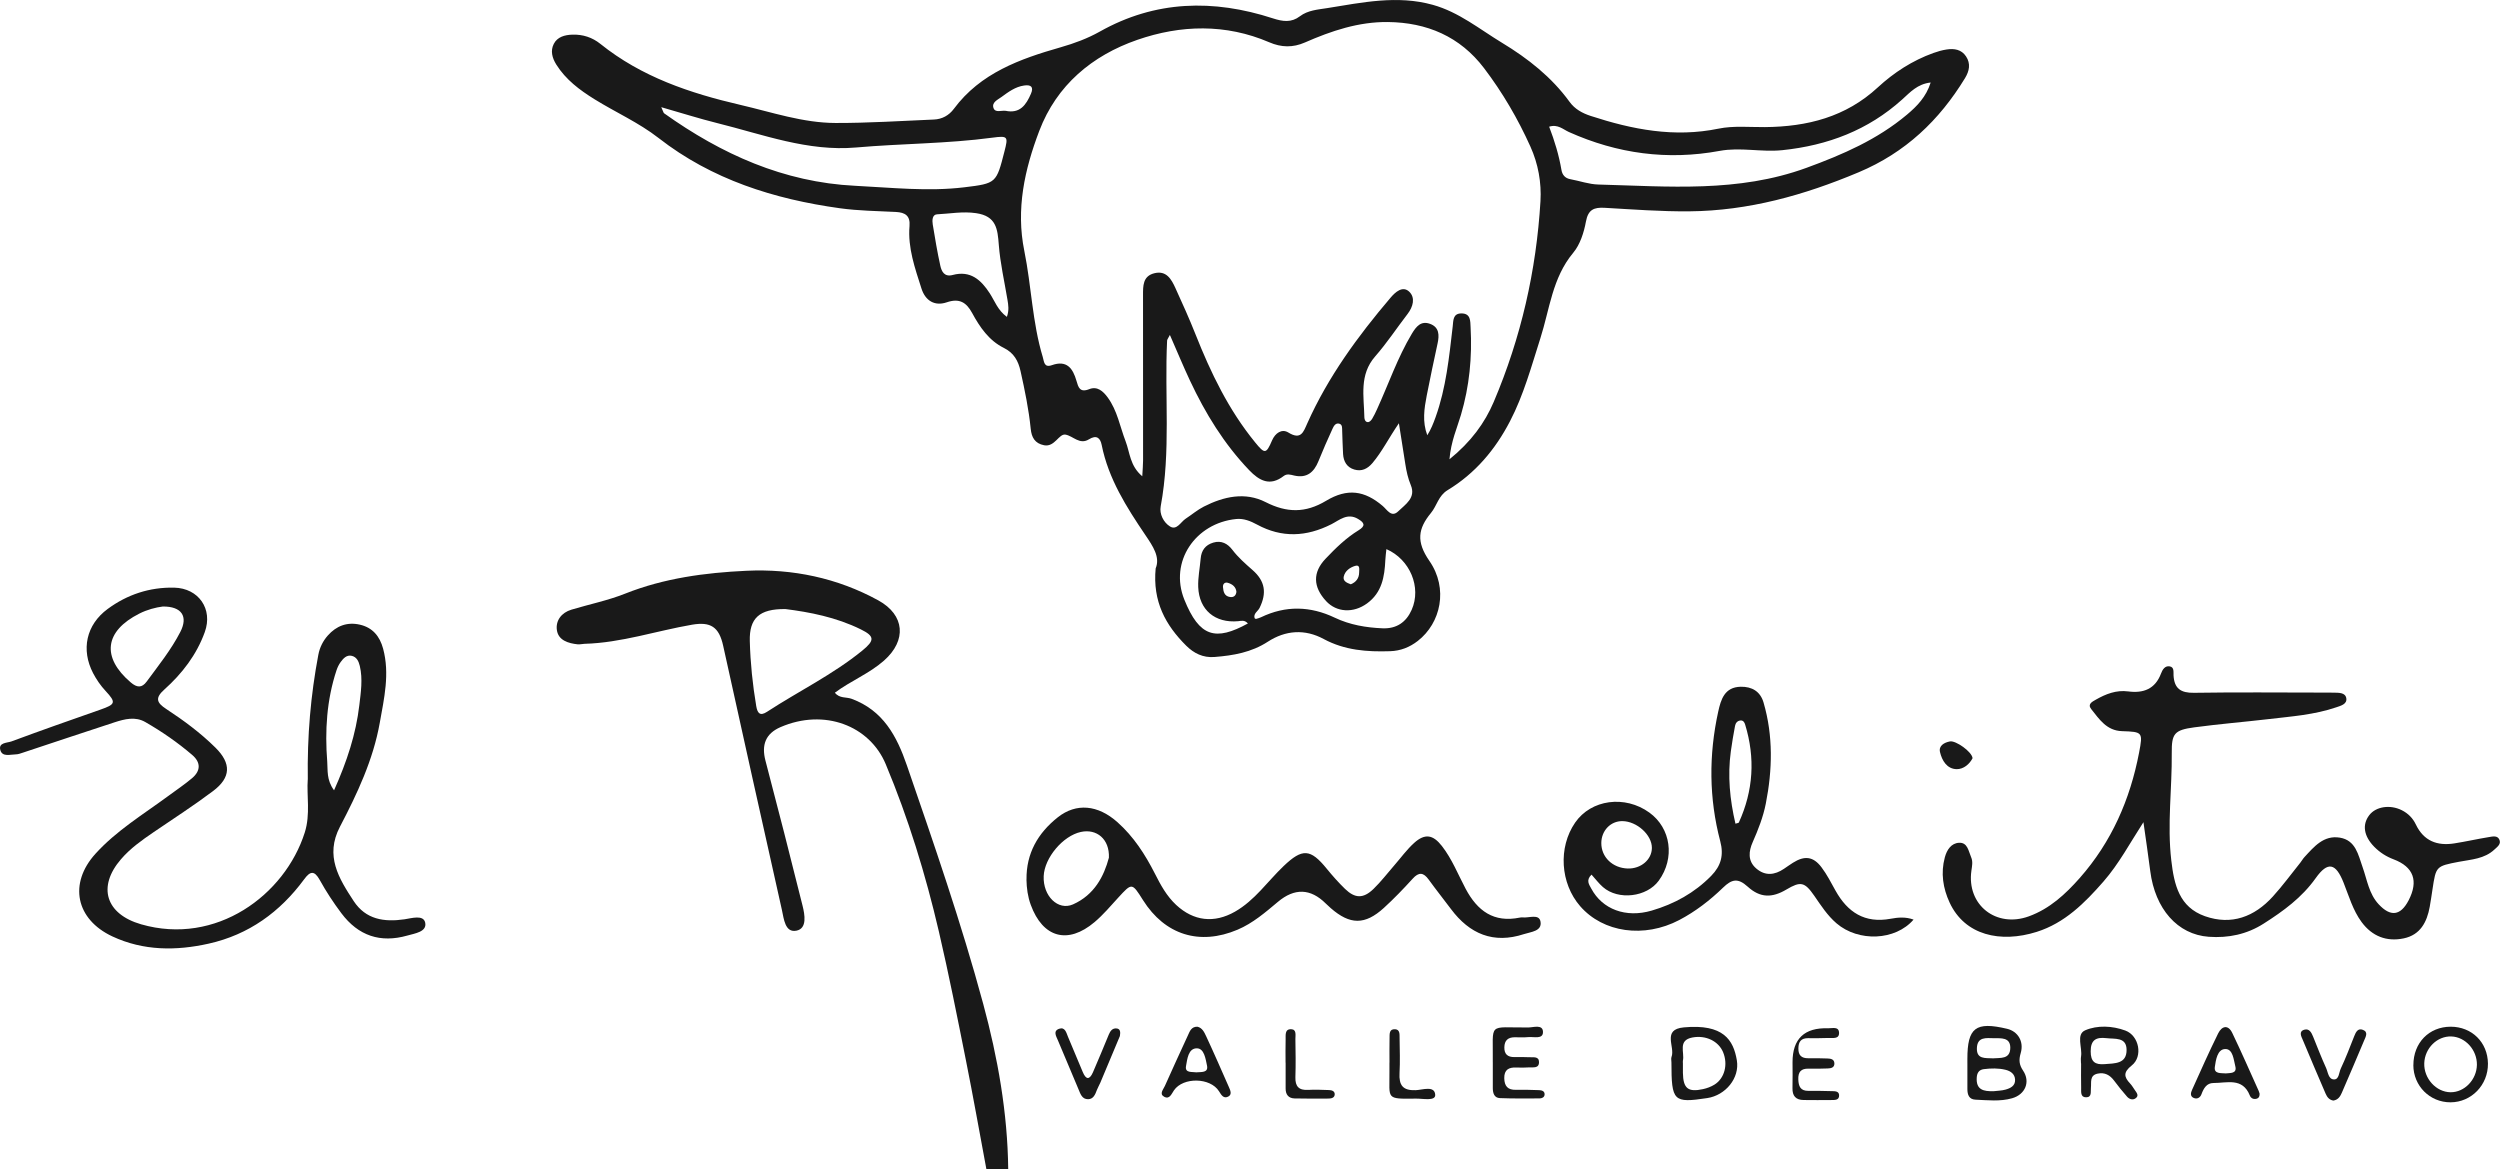 <svg width="139" height="65" viewBox="0 0 139 65" fill="none" xmlns="http://www.w3.org/2000/svg">
<g opacity="0.9" clip-path="url(#clip0_1162_17098)">
<path d="M54.842 65C54.467 62.989 54.11 60.975 53.709 58.971C53.231 56.573 52.756 54.172 52.201 51.791C51.462 48.616 50.505 45.498 49.247 42.489C48.349 40.341 45.826 39.374 43.394 40.429C42.562 40.791 42.332 41.42 42.559 42.29C43.262 44.973 43.953 47.659 44.621 50.352C44.746 50.856 44.888 51.622 44.284 51.745C43.643 51.876 43.582 51.073 43.474 50.593C42.37 45.699 41.293 40.797 40.207 35.899C39.977 34.858 39.512 34.556 38.479 34.733C36.484 35.077 34.548 35.74 32.502 35.796C32.375 35.799 32.247 35.837 32.122 35.825C31.592 35.77 31.043 35.6 30.963 35.035C30.886 34.512 31.212 34.064 31.772 33.897C32.765 33.598 33.794 33.389 34.754 33.008C36.926 32.144 39.212 31.842 41.502 31.735C44.066 31.615 46.553 32.132 48.834 33.381C50.307 34.189 50.426 35.603 49.152 36.728C48.334 37.452 47.301 37.855 46.419 38.514C46.675 38.843 47.048 38.743 47.344 38.852C49.1 39.496 49.861 40.922 50.423 42.556C51.934 46.945 53.455 51.335 54.666 55.814C55.477 58.81 56.021 61.874 56.057 65H54.839H54.842ZM43.673 33.864C42.206 33.846 41.656 34.384 41.689 35.646C41.721 36.858 41.845 38.063 42.047 39.261C42.116 39.664 42.262 39.825 42.643 39.578C44.4 38.431 46.304 37.509 47.941 36.175C48.636 35.609 48.639 35.377 47.868 34.996C46.487 34.313 44.996 34.031 43.673 33.864Z" fill="black"/>
<path d="M64.256 31.6C64.515 30.973 64.104 30.372 63.683 29.75C62.633 28.197 61.629 26.619 61.253 24.737C61.177 24.353 60.97 24.162 60.543 24.427C60.028 24.747 59.667 24.241 59.243 24.165C58.875 24.098 58.648 24.867 58.056 24.757C57.531 24.656 57.355 24.309 57.308 23.844C57.2 22.761 56.979 21.698 56.743 20.638C56.615 20.061 56.373 19.621 55.812 19.343C54.983 18.932 54.477 18.188 54.052 17.405C53.728 16.805 53.337 16.57 52.638 16.809C51.971 17.036 51.451 16.724 51.233 16.042C50.874 14.912 50.467 13.784 50.569 12.568C50.618 11.993 50.327 11.812 49.812 11.785C48.774 11.732 47.727 11.721 46.7 11.579C43.035 11.07 39.583 9.985 36.614 7.671C35.512 6.813 34.228 6.247 33.047 5.513C32.224 5.001 31.459 4.431 30.93 3.59C30.696 3.215 30.597 2.822 30.789 2.444C30.985 2.054 31.394 1.94 31.823 1.926C32.408 1.907 32.932 2.08 33.38 2.439C35.669 4.277 38.352 5.179 41.169 5.833C42.922 6.24 44.642 6.833 46.457 6.838C48.279 6.842 50.103 6.724 51.927 6.646C52.378 6.627 52.76 6.42 53.033 6.054C54.515 4.057 56.715 3.274 58.972 2.629C59.737 2.41 60.459 2.143 61.146 1.758C64.236 0.017 67.466 -0.054 70.771 1.02C71.32 1.198 71.794 1.271 72.274 0.905C72.719 0.567 73.267 0.535 73.79 0.451C75.739 0.14 77.684 -0.283 79.665 0.269C81.117 0.673 82.263 1.623 83.514 2.38C84.951 3.25 86.266 4.283 87.267 5.661C87.559 6.064 87.972 6.293 88.446 6.447C90.762 7.203 93.092 7.66 95.549 7.153C96.381 6.982 97.268 7.074 98.13 7.067C100.48 7.045 102.621 6.511 104.411 4.855C105.301 4.034 106.334 3.364 107.498 2.946C107.734 2.861 107.981 2.79 108.229 2.752C108.651 2.687 109.054 2.746 109.311 3.134C109.581 3.543 109.495 3.948 109.255 4.344C107.821 6.693 105.945 8.484 103.338 9.58C100.309 10.853 97.219 11.721 93.928 11.75C92.359 11.764 90.788 11.644 89.219 11.554C88.627 11.521 88.301 11.65 88.178 12.319C88.067 12.926 87.855 13.596 87.469 14.057C86.307 15.45 86.163 17.189 85.645 18.806C85.146 20.366 84.719 21.955 83.957 23.419C83.138 24.999 82.021 26.324 80.486 27.253C79.974 27.563 79.894 28.117 79.564 28.517C78.842 29.393 78.73 30.112 79.473 31.185C80.54 32.726 80.107 34.641 78.832 35.634C78.374 35.99 77.869 36.188 77.291 36.207C76.011 36.25 74.765 36.159 73.598 35.529C72.553 34.964 71.48 35.037 70.487 35.682C69.577 36.273 68.57 36.447 67.523 36.529C66.889 36.579 66.38 36.324 65.951 35.898C64.809 34.761 64.079 33.448 64.255 31.601L64.256 31.6ZM80.59 25.537C81.789 24.564 82.554 23.518 83.054 22.34C84.567 18.779 85.42 15.046 85.65 11.184C85.711 10.148 85.524 9.112 85.092 8.153C84.396 6.605 83.541 5.142 82.513 3.789C81.175 2.027 79.334 1.249 77.165 1.225C75.539 1.207 74.023 1.717 72.553 2.362C71.882 2.656 71.242 2.641 70.57 2.351C68.148 1.31 65.646 1.38 63.234 2.216C60.724 3.086 58.75 4.733 57.782 7.281C56.971 9.419 56.476 11.617 56.953 13.957C57.349 15.909 57.395 17.926 57.977 19.848C58.053 20.102 58.044 20.46 58.483 20.304C59.316 20.006 59.652 20.483 59.85 21.169C59.955 21.533 60.036 21.847 60.564 21.636C61.006 21.46 61.332 21.747 61.588 22.098C62.125 22.831 62.268 23.718 62.585 24.54C62.822 25.156 62.821 25.904 63.51 26.481C63.531 26.091 63.555 25.845 63.555 25.6C63.557 22.541 63.558 19.48 63.552 16.42C63.552 15.896 63.538 15.356 64.174 15.194C64.85 15.021 65.129 15.523 65.355 16.021C65.742 16.869 66.127 17.721 66.47 18.587C67.32 20.733 68.314 22.796 69.789 24.6C70.32 25.251 70.398 25.251 70.726 24.488C70.902 24.077 71.27 23.826 71.628 24.046C72.335 24.482 72.469 24.023 72.685 23.539C73.84 20.953 75.495 18.691 77.32 16.546C77.576 16.245 77.989 15.868 78.355 16.22C78.702 16.554 78.571 17.054 78.26 17.458C77.658 18.24 77.114 19.07 76.464 19.811C75.559 20.843 75.838 22.038 75.859 23.209C75.861 23.328 75.917 23.48 76.071 23.47C76.148 23.465 76.241 23.368 76.289 23.291C76.394 23.119 76.481 22.935 76.564 22.752C77.204 21.351 77.703 19.886 78.499 18.555C78.745 18.147 79.011 17.818 79.519 18.009C80.025 18.199 80.029 18.636 79.93 19.093C79.723 20.055 79.516 21.017 79.328 21.984C79.187 22.712 79.072 23.447 79.357 24.2C79.561 23.879 79.694 23.541 79.817 23.198C80.404 21.565 80.572 19.853 80.771 18.147C80.808 17.841 80.768 17.425 81.256 17.426C81.781 17.426 81.746 17.856 81.765 18.197C81.856 19.85 81.702 21.472 81.228 23.07C81.01 23.808 80.678 24.524 80.59 25.534V25.537ZM65.045 18.624C64.949 18.812 64.895 18.873 64.891 18.935C64.742 22.005 65.105 25.093 64.535 28.15C64.454 28.581 64.695 29.049 65.05 29.27C65.428 29.507 65.646 29.021 65.926 28.838C66.264 28.616 66.578 28.347 66.936 28.165C68.041 27.605 69.226 27.337 70.369 27.918C71.545 28.517 72.583 28.534 73.729 27.845C74.923 27.127 75.877 27.28 76.875 28.129C77.124 28.34 77.363 28.801 77.745 28.426C78.137 28.044 78.736 27.683 78.442 26.977C78.283 26.596 78.199 26.209 78.137 25.81C78.027 25.106 77.916 24.401 77.779 23.532C77.207 24.368 76.842 25.116 76.305 25.749C76.031 26.071 75.705 26.226 75.298 26.106C74.884 25.984 74.701 25.657 74.675 25.247C74.648 24.819 74.643 24.388 74.625 23.958C74.619 23.811 74.646 23.617 74.477 23.561C74.261 23.489 74.154 23.693 74.087 23.84C73.813 24.435 73.551 25.037 73.305 25.644C73.055 26.261 72.659 26.601 71.955 26.44C71.759 26.394 71.556 26.323 71.372 26.467C70.61 27.056 70.014 26.727 69.452 26.139C68.055 24.679 67.017 22.982 66.165 21.167C65.787 20.361 65.448 19.539 65.047 18.625L65.045 18.624ZM69.383 34.664C69.188 34.451 69.008 34.524 68.839 34.539C67.561 34.653 66.67 33.916 66.621 32.641C66.601 32.116 66.712 31.588 66.757 31.059C66.795 30.609 67.011 30.304 67.454 30.17C67.912 30.032 68.259 30.228 68.518 30.568C68.844 30.996 69.24 31.342 69.641 31.694C70.342 32.308 70.442 32.969 70.031 33.803C69.938 33.992 69.676 34.11 69.757 34.374C69.79 34.392 69.814 34.418 69.831 34.413C69.926 34.386 70.023 34.362 70.112 34.319C71.484 33.659 72.85 33.694 74.215 34.344C75.053 34.743 75.949 34.895 76.869 34.934C77.646 34.967 78.184 34.596 78.489 33.907C79.045 32.654 78.393 31.099 77.084 30.531C77.064 30.733 77.034 30.932 77.025 31.132C76.982 32.064 76.839 32.946 76.007 33.551C75.251 34.102 74.314 34.054 73.729 33.419C73.001 32.629 72.979 31.824 73.701 31.066C74.259 30.478 74.841 29.909 75.537 29.483C75.947 29.231 75.859 29.062 75.504 28.851C74.913 28.501 74.471 28.921 74.026 29.147C72.638 29.85 71.273 29.917 69.889 29.165C69.531 28.971 69.149 28.815 68.731 28.857C66.459 29.088 65.001 31.232 65.848 33.337C66.689 35.426 67.587 35.652 69.383 34.665V34.664ZM36.765 5.957C36.882 6.212 36.889 6.274 36.925 6.299C40.111 8.569 43.569 10.134 47.548 10.33C49.571 10.43 51.596 10.659 53.621 10.413C55.399 10.198 55.398 10.176 55.846 8.425C56.059 7.595 56.051 7.537 55.184 7.654C52.667 7.991 50.129 7.979 47.604 8.2C44.921 8.437 42.413 7.473 39.864 6.841C38.87 6.593 37.894 6.282 36.765 5.959V5.957ZM107.347 4.588C106.607 4.667 106.2 5.136 105.761 5.531C103.867 7.237 101.626 8.085 99.103 8.349C97.932 8.472 96.776 8.173 95.615 8.389C92.712 8.926 89.921 8.546 87.233 7.341C86.91 7.196 86.613 6.891 86.133 7.044C86.438 7.839 86.678 8.631 86.817 9.451C86.863 9.718 87.014 9.908 87.306 9.962C87.829 10.059 88.347 10.246 88.871 10.26C92.755 10.363 96.637 10.721 100.436 9.333C102.462 8.592 104.379 7.759 106.029 6.373C106.584 5.907 107.093 5.39 107.346 4.588H107.347ZM55.983 17.619C56.114 17.247 56.063 16.957 56.015 16.666C55.846 15.648 55.612 14.635 55.533 13.611C55.465 12.722 55.393 12.016 54.27 11.852C53.525 11.743 52.821 11.881 52.102 11.916C51.832 11.929 51.823 12.254 51.86 12.477C51.986 13.247 52.114 14.018 52.283 14.779C52.355 15.1 52.512 15.412 52.969 15.289C53.955 15.025 54.544 15.558 55.032 16.311C55.308 16.737 55.475 17.25 55.983 17.619ZM55.902 6.159C56.712 6.335 57.055 5.827 57.32 5.214C57.485 4.833 57.325 4.699 56.944 4.754C56.45 4.824 56.066 5.113 55.682 5.393C55.471 5.546 55.129 5.692 55.238 6.004C55.335 6.288 55.679 6.129 55.902 6.161V6.159ZM75.105 32.487C75.391 32.371 75.571 32.151 75.569 31.815C75.569 31.665 75.632 31.377 75.346 31.463C75.062 31.548 74.783 31.739 74.712 32.058C74.658 32.298 74.865 32.403 75.105 32.487ZM68.745 32.906C68.716 32.627 68.519 32.48 68.276 32.406C68.099 32.351 67.983 32.468 67.998 32.644C68.018 32.894 68.075 33.149 68.387 33.193C68.586 33.222 68.718 33.127 68.745 32.906Z" fill="black"/>
<path d="M17.114 43.343C17.077 40.913 17.275 38.653 17.698 36.413C17.775 36.005 17.953 35.643 18.226 35.335C18.7 34.8 19.299 34.57 20.003 34.73C20.714 34.891 21.115 35.372 21.302 36.068C21.677 37.465 21.357 38.831 21.115 40.189C20.748 42.25 19.86 44.133 18.9 45.968C18.054 47.586 18.842 48.843 19.666 50.101C20.335 51.12 21.353 51.28 22.491 51.113C22.887 51.055 23.545 50.844 23.641 51.301C23.748 51.809 23.065 51.898 22.652 52.016C21.149 52.444 19.922 52.033 18.977 50.771C18.538 50.186 18.133 49.569 17.78 48.931C17.472 48.375 17.24 48.44 16.911 48.888C15.573 50.706 13.832 51.967 11.61 52.465C9.797 52.872 7.976 52.872 6.249 52.065C4.219 51.117 3.803 49.131 5.307 47.469C6.471 46.184 7.96 45.284 9.345 44.264C9.793 43.933 10.259 43.622 10.682 43.264C11.162 42.857 11.173 42.391 10.687 41.975C9.878 41.282 9.002 40.676 8.077 40.145C7.522 39.826 6.936 39.978 6.377 40.158C4.669 40.714 2.965 41.288 1.259 41.852C1.138 41.892 1.013 41.94 0.891 41.942C0.576 41.945 0.133 42.102 0.02 41.711C-0.104 41.28 0.402 41.31 0.643 41.221C2.279 40.614 3.928 40.034 5.577 39.457C6.425 39.16 6.468 39.063 5.872 38.419C5.593 38.119 5.366 37.789 5.177 37.43C4.496 36.123 4.79 34.737 5.988 33.857C7.079 33.054 8.318 32.645 9.684 32.673C11.045 32.704 11.85 33.863 11.386 35.144C10.929 36.41 10.126 37.452 9.136 38.339C8.613 38.806 8.706 39.069 9.237 39.416C10.212 40.055 11.15 40.749 11.981 41.571C12.864 42.447 12.848 43.229 11.845 43.983C10.775 44.789 9.643 45.516 8.536 46.272C7.887 46.715 7.248 47.167 6.729 47.77C5.401 49.307 5.878 50.823 7.844 51.391C12.01 52.594 15.84 49.774 16.946 46.284C17.266 45.275 17.045 44.221 17.111 43.341L17.114 43.343ZM9.051 33.722C8.644 33.775 8.185 33.895 7.749 34.115C5.81 35.093 5.632 36.548 7.271 37.944C7.617 38.239 7.888 38.26 8.158 37.892C8.814 36.999 9.514 36.13 10.024 35.139C10.471 34.276 10.107 33.713 9.051 33.722ZM18.574 43.939C19.293 42.332 19.791 40.812 19.978 39.211C20.062 38.493 20.178 37.761 20.006 37.032C19.945 36.774 19.835 36.533 19.564 36.466C19.279 36.395 19.09 36.604 18.941 36.809C18.84 36.947 18.762 37.111 18.708 37.273C18.162 38.926 18.06 40.63 18.194 42.345C18.232 42.82 18.142 43.356 18.572 43.939H18.574Z" fill="black"/>
<path d="M119.18 45.706C118.429 46.863 117.819 48.021 116.953 49.013C115.91 50.206 114.8 51.32 113.238 51.813C111.23 52.446 109.243 52.009 108.397 50.179C108.031 49.388 107.897 48.541 108.132 47.67C108.246 47.247 108.49 46.879 108.926 46.858C109.401 46.834 109.45 47.33 109.596 47.664C109.703 47.907 109.645 48.159 109.61 48.411C109.34 50.311 110.984 51.613 112.808 50.947C113.966 50.525 114.841 49.713 115.632 48.819C117.4 46.817 118.434 44.454 118.932 41.851C119.151 40.706 119.133 40.69 117.984 40.652C117.125 40.624 116.718 39.985 116.267 39.419C116.052 39.147 116.335 39.012 116.524 38.904C117.082 38.585 117.666 38.355 118.33 38.443C119.179 38.555 119.829 38.306 120.151 37.452C120.233 37.232 120.37 37.005 120.634 37.05C120.897 37.093 120.838 37.367 120.849 37.555C120.89 38.282 121.251 38.532 121.985 38.52C124.371 38.482 126.759 38.506 129.145 38.508C129.348 38.508 129.552 38.505 129.754 38.511C130.033 38.52 130.4 38.496 130.454 38.822C130.507 39.151 130.152 39.239 129.888 39.329C128.679 39.742 127.411 39.831 126.155 39.98C124.77 40.142 123.379 40.255 121.997 40.441C120.897 40.59 120.739 40.786 120.75 41.859C120.769 43.852 120.49 45.837 120.724 47.839C120.882 49.2 121.167 50.435 122.595 50.941C124.071 51.461 125.346 50.974 126.369 49.848C126.913 49.25 127.393 48.593 127.9 47.962C127.979 47.863 128.04 47.749 128.126 47.656C128.662 47.078 129.192 46.426 130.094 46.573C130.981 46.718 131.117 47.531 131.36 48.213C131.613 48.922 131.711 49.695 132.255 50.279C132.916 50.989 133.469 50.918 133.916 50.065C134.481 48.983 134.196 48.198 133.085 47.779C132.675 47.625 132.317 47.395 132.009 47.083C131.427 46.491 131.325 45.855 131.731 45.324C132.098 44.841 132.889 44.723 133.536 45.046C133.893 45.224 134.156 45.494 134.322 45.843C134.761 46.76 135.508 47.042 136.459 46.893C137.109 46.791 137.752 46.644 138.401 46.539C138.59 46.509 138.845 46.445 138.956 46.665C139.087 46.925 138.854 47.08 138.694 47.231C138.139 47.755 137.409 47.784 136.715 47.916C135.441 48.16 135.441 48.163 135.247 49.443C135.198 49.767 135.151 50.094 135.093 50.417C134.939 51.27 134.569 51.98 133.649 52.173C132.697 52.373 131.891 52.058 131.307 51.269C130.819 50.61 130.6 49.821 130.301 49.072C129.87 47.99 129.43 47.872 128.752 48.825C127.979 49.912 126.952 50.657 125.86 51.353C124.926 51.95 123.893 52.164 122.805 52.085C121.069 51.959 119.823 50.535 119.555 48.438C119.439 47.526 119.302 46.617 119.174 45.706H119.18Z" fill="black"/>
<path d="M106.396 51.127C105.382 52.308 103.329 52.382 102.11 51.337C101.603 50.901 101.249 50.349 100.875 49.807C100.337 49.03 100.113 48.99 99.323 49.458C98.537 49.925 97.871 49.936 97.171 49.297C96.625 48.801 96.284 48.884 95.801 49.353C95.074 50.057 94.271 50.679 93.366 51.154C91.414 52.177 89.139 51.857 87.858 50.385C86.749 49.11 86.628 47.117 87.576 45.739C88.464 44.449 90.344 44.194 91.707 45.181C92.906 46.049 93.136 47.711 92.229 48.962C91.564 49.88 89.979 50.071 89.123 49.321C88.897 49.124 88.714 48.878 88.489 48.629C88.163 48.946 88.356 49.183 88.478 49.411C89.092 50.555 90.39 51.053 91.836 50.629C93.09 50.261 94.216 49.644 95.144 48.696C95.691 48.137 95.85 47.545 95.645 46.77C95.016 44.384 95.004 41.974 95.533 39.567C95.682 38.889 95.888 38.201 96.784 38.183C97.405 38.171 97.873 38.441 98.053 39.059C98.595 40.919 98.549 42.801 98.179 44.68C98.033 45.421 97.757 46.128 97.449 46.825C97.228 47.324 97.161 47.87 97.649 48.289C98.146 48.716 98.67 48.655 99.186 48.307C99.354 48.194 99.519 48.075 99.691 47.967C100.335 47.562 100.818 47.615 101.275 48.221C101.579 48.621 101.807 49.078 102.054 49.518C102.726 50.724 103.68 51.35 105.12 51.083C105.525 51.007 105.956 50.968 106.396 51.13V51.127ZM91.845 47.146C91.851 46.424 91.015 45.664 90.204 45.654C89.549 45.648 89.036 46.183 89.033 46.873C89.03 47.656 89.66 48.263 90.5 48.289C91.234 48.312 91.841 47.797 91.845 47.146ZM96.491 45.797C96.595 45.762 96.668 45.759 96.681 45.73C97.487 43.959 97.599 42.141 97.029 40.282C96.991 40.157 96.921 40.044 96.767 40.059C96.592 40.075 96.497 40.206 96.468 40.359C96.381 40.83 96.297 41.302 96.234 41.777C96.049 43.131 96.179 44.463 96.491 45.797Z" fill="black"/>
<path d="M57.074 48.901C57.055 47.45 57.706 46.32 58.814 45.442C59.841 44.63 61.044 44.749 62.125 45.709C63.03 46.514 63.671 47.508 64.212 48.573C64.532 49.205 64.863 49.819 65.397 50.316C66.362 51.211 67.502 51.352 68.664 50.689C69.77 50.059 70.474 49.007 71.369 48.154C72.408 47.163 72.857 47.182 73.765 48.299C74.084 48.69 74.421 49.071 74.783 49.422C75.342 49.962 75.803 49.971 76.369 49.422C76.785 49.02 77.14 48.552 77.521 48.115C77.887 47.696 78.216 47.238 78.626 46.867C79.219 46.333 79.67 46.398 80.166 47.034C80.732 47.758 81.065 48.616 81.49 49.417C82.146 50.649 83.054 51.316 84.504 51.018C84.553 51.008 84.606 51.002 84.655 51.008C85.009 51.05 85.575 50.791 85.653 51.244C85.745 51.779 85.115 51.81 84.733 51.936C83.034 52.493 81.71 51.929 80.674 50.543C80.265 49.997 79.839 49.463 79.438 48.909C79.145 48.504 78.891 48.47 78.541 48.859C78.032 49.42 77.503 49.969 76.942 50.481C75.889 51.439 75.062 51.426 73.991 50.493C73.895 50.41 73.802 50.325 73.712 50.235C72.864 49.393 71.976 49.364 71.047 50.147C70.349 50.731 69.662 51.329 68.806 51.692C66.699 52.584 64.774 51.986 63.551 50.047C62.935 49.07 62.94 49.076 62.176 49.907C61.75 50.373 61.338 50.863 60.858 51.269C59.367 52.53 57.98 52.137 57.311 50.311C57.142 49.85 57.081 49.382 57.071 48.9L57.074 48.901ZM61.655 47.687C61.698 46.65 60.971 46.066 60.097 46.256C59.099 46.471 58.07 47.695 58.029 48.714C57.983 49.819 58.83 50.651 59.659 50.284C60.851 49.754 61.38 48.716 61.655 47.688V47.687Z" fill="black"/>
<path d="M109.386 59.111C109.386 59.035 109.386 58.96 109.386 58.884C109.386 57.135 109.844 56.786 111.594 57.201C112.189 57.342 112.543 57.902 112.351 58.553C112.24 58.931 112.261 59.196 112.483 59.526C112.901 60.145 112.608 60.854 111.874 61.063C111.204 61.254 110.513 61.171 109.831 61.141C109.473 61.124 109.387 60.86 109.387 60.552C109.387 60.072 109.387 59.591 109.387 59.111H109.384H109.386ZM110.838 60.672C111.062 60.644 111.293 60.643 111.508 60.582C111.779 60.506 112.051 60.376 112.039 60.034C112.026 59.712 111.79 59.55 111.505 59.48C111.111 59.385 110.705 59.394 110.303 59.444C110.036 59.477 109.925 59.646 109.907 59.908C109.858 60.608 110.302 60.684 110.838 60.67V60.672ZM110.82 58.844C111.2 58.803 111.776 58.919 111.772 58.245C111.767 57.667 111.251 57.729 110.861 57.724C110.449 57.72 109.936 57.626 109.915 58.278C109.895 58.899 110.369 58.822 110.82 58.844Z" fill="black"/>
<path d="M115.703 59.125C115.703 58.999 115.685 58.87 115.706 58.747C115.79 58.246 115.412 57.509 115.941 57.283C116.613 56.994 117.446 57.032 118.168 57.298C118.936 57.58 119.16 58.74 118.525 59.239C118.053 59.611 118.082 59.872 118.437 60.247C118.54 60.356 118.615 60.491 118.702 60.615C118.802 60.761 118.944 60.922 118.735 61.068C118.568 61.185 118.382 61.109 118.26 60.969C118.011 60.685 117.772 60.391 117.547 60.087C117.314 59.773 117.023 59.611 116.633 59.693C116.169 59.788 116.288 60.175 116.255 60.486C116.232 60.696 116.319 61.01 115.986 61.01C115.662 61.01 115.717 60.7 115.712 60.486C115.7 60.033 115.709 59.579 115.709 59.125H115.706H115.703ZM117.102 57.72C116.546 57.657 116.242 57.817 116.242 58.453C116.242 59.035 116.482 59.21 117.02 59.166C117.58 59.12 118.24 59.158 118.238 58.378C118.237 57.636 117.573 57.783 117.103 57.72H117.102Z" fill="black"/>
<path d="M92.932 59.066C92.932 58.966 92.903 58.854 92.936 58.766C93.153 58.212 92.383 57.236 93.624 57.122C95.824 56.92 96.379 57.823 96.569 58.954C96.735 59.94 95.94 60.9 94.925 61.053C93.037 61.338 92.935 61.235 92.932 59.068V59.066ZM93.57 59.119C93.57 59.295 93.567 59.471 93.57 59.649C93.584 60.514 93.852 60.739 94.689 60.555C94.908 60.507 95.131 60.425 95.32 60.308C95.889 59.957 96.087 59.185 95.804 58.502C95.55 57.889 94.849 57.544 94.099 57.684C93.272 57.838 93.671 58.511 93.57 58.971C93.56 59.019 93.57 59.071 93.57 59.121V59.119Z" fill="black"/>
<path d="M134.184 59.217C134.184 57.98 135.054 57.087 136.257 57.085C137.437 57.085 138.317 57.955 138.33 59.135C138.343 60.322 137.411 61.286 136.248 61.289C135.098 61.292 134.182 60.374 134.182 59.217H134.184ZM137.716 59.201C137.726 58.377 137.074 57.653 136.295 57.627C135.506 57.599 134.819 58.278 134.789 59.113C134.758 59.959 135.448 60.721 136.25 60.729C137.027 60.736 137.705 60.029 137.716 59.201Z" fill="black"/>
<path d="M82.999 59.066C83.029 56.788 82.668 57.146 84.977 57.128C85.265 57.125 85.787 56.938 85.79 57.38C85.793 57.801 85.275 57.632 84.972 57.663C84.721 57.689 84.466 57.671 84.212 57.672C83.843 57.675 83.65 57.849 83.642 58.227C83.633 58.612 83.825 58.777 84.2 58.774C84.478 58.771 84.757 58.768 85.036 58.782C85.249 58.794 85.565 58.721 85.569 59.046C85.575 59.428 85.227 59.33 84.993 59.348C84.766 59.366 84.536 59.362 84.309 59.353C83.887 59.337 83.628 59.475 83.637 59.952C83.647 60.389 83.832 60.605 84.283 60.594C84.715 60.585 85.146 60.596 85.575 60.612C85.726 60.618 85.895 60.665 85.879 60.866C85.866 61.011 85.728 61.071 85.6 61.072C84.865 61.075 84.129 61.084 83.397 61.055C83.081 61.043 83.002 60.782 83 60.506C82.999 60.026 83 59.547 83 59.067L82.999 59.066Z" fill="black"/>
<path d="M125.633 60.798C125.641 60.934 125.607 61.051 125.459 61.091C125.287 61.136 125.148 61.057 125.089 60.907C124.685 59.897 123.814 60.218 123.07 60.215C122.689 60.215 122.523 60.511 122.401 60.84C122.336 61.02 122.171 61.129 121.976 61.048C121.754 60.957 121.807 60.752 121.879 60.595C122.354 59.543 122.82 58.486 123.332 57.452C123.532 57.048 123.882 56.951 124.114 57.432C124.626 58.496 125.097 59.579 125.583 60.655C125.604 60.701 125.616 60.751 125.631 60.798H125.633ZM123.745 59.682C124.006 59.654 124.391 59.699 124.283 59.282C124.19 58.921 124.153 58.315 123.722 58.326C123.286 58.336 123.201 58.931 123.145 59.318C123.087 59.717 123.475 59.658 123.745 59.681V59.682Z" fill="black"/>
<path d="M66.575 57.085C66.847 57.146 66.959 57.395 67.06 57.61C67.496 58.544 67.906 59.489 68.322 60.431C68.402 60.615 68.52 60.852 68.29 60.97C68.031 61.104 67.907 60.884 67.776 60.674C67.296 59.906 65.786 59.878 65.274 60.621C65.131 60.829 65.026 61.146 64.721 60.975C64.445 60.82 64.677 60.579 64.765 60.383C65.19 59.444 65.609 58.503 66.047 57.569C66.147 57.352 66.23 57.079 66.575 57.085ZM66.533 59.621C66.805 59.597 67.197 59.653 67.109 59.242C67.031 58.88 66.956 58.293 66.552 58.287C66.065 58.278 66.013 58.891 65.943 59.27C65.867 59.677 66.286 59.583 66.531 59.623L66.533 59.621Z" fill="black"/>
<path d="M99.665 59.056C99.664 57.756 100.325 57.128 101.647 57.172C101.873 57.18 102.241 57.053 102.252 57.424C102.261 57.79 101.897 57.7 101.664 57.711C101.285 57.729 100.904 57.722 100.524 57.722C100.137 57.722 99.993 57.922 99.99 58.294C99.986 58.682 100.168 58.842 100.543 58.839C100.898 58.834 101.253 58.839 101.606 58.852C101.784 58.858 101.984 58.887 101.992 59.123C101.999 59.361 101.806 59.4 101.623 59.406C101.268 59.419 100.913 59.426 100.559 59.417C100.136 59.406 99.971 59.599 99.986 60.017C100 60.399 100.104 60.655 100.544 60.652C100.975 60.649 101.405 60.654 101.836 60.667C102.007 60.672 102.241 60.655 102.254 60.889C102.269 61.185 102.002 61.159 101.81 61.162C101.304 61.171 100.797 61.164 100.29 61.161C99.849 61.158 99.65 60.938 99.662 60.496C99.676 60.017 99.665 59.537 99.665 59.057V59.056Z" fill="black"/>
<path d="M62.265 57.606C61.923 58.422 61.553 59.307 61.181 60.191C61.122 60.33 61.041 60.461 60.988 60.602C60.897 60.845 60.796 61.112 60.5 61.116C60.162 61.121 60.074 60.825 59.964 60.562C59.588 59.652 59.195 58.749 58.818 57.84C58.727 57.62 58.533 57.322 58.89 57.199C59.216 57.088 59.285 57.412 59.38 57.645C59.649 58.3 59.929 58.949 60.2 59.602C60.382 60.039 60.578 60.052 60.769 59.618C61.072 58.925 61.358 58.222 61.648 57.524C61.731 57.324 61.85 57.154 62.09 57.182C62.277 57.205 62.31 57.363 62.266 57.606H62.265Z" fill="black"/>
<path d="M129.73 61.192C129.506 61.151 129.389 61.004 129.303 60.805C128.881 59.808 128.444 58.818 128.033 57.816C127.958 57.634 127.786 57.346 128.127 57.25C128.394 57.175 128.517 57.41 128.607 57.633C128.843 58.217 129.07 58.806 129.331 59.38C129.439 59.617 129.459 60.011 129.771 60.017C130.053 60.022 130.045 59.633 130.144 59.421C130.423 58.829 130.656 58.216 130.897 57.607C130.987 57.379 131.101 57.15 131.379 57.26C131.691 57.381 131.531 57.647 131.45 57.842C131.043 58.818 130.623 59.788 130.205 60.759C130.112 60.975 129.986 61.158 129.727 61.193L129.73 61.192Z" fill="black"/>
<path d="M71.477 59.086C71.477 58.657 71.468 58.227 71.481 57.799C71.489 57.562 71.421 57.212 71.788 57.224C72.103 57.235 72.021 57.562 72.024 57.772C72.036 58.479 72.047 59.186 72.024 59.892C72.009 60.413 72.222 60.63 72.746 60.598C73.124 60.573 73.506 60.598 73.886 60.607C74.044 60.611 74.215 60.661 74.21 60.847C74.206 61.03 74.034 61.079 73.875 61.08C73.241 61.083 72.609 61.089 71.975 61.073C71.643 61.064 71.48 60.86 71.481 60.526C71.483 60.047 71.481 59.567 71.481 59.088C71.48 59.088 71.478 59.088 71.475 59.088L71.477 59.086Z" fill="black"/>
<path d="M77.256 59.082C77.256 58.627 77.249 58.173 77.259 57.718C77.264 57.499 77.229 57.205 77.567 57.225C77.84 57.241 77.815 57.504 77.817 57.7C77.825 58.357 77.85 59.015 77.814 59.669C77.777 60.337 77.995 60.644 78.72 60.614C79.094 60.598 79.772 60.343 79.798 60.875C79.816 61.236 79.109 61.076 78.728 61.083C77.015 61.107 77.27 61.104 77.253 59.612C77.252 59.434 77.253 59.258 77.253 59.081H77.256V59.082Z" fill="black"/>
<path d="M109.675 42.155C109.512 42.478 109.179 42.772 108.787 42.765C108.248 42.754 107.973 42.282 107.864 41.815C107.781 41.463 108.098 41.283 108.417 41.223C108.737 41.162 109.64 41.794 109.675 42.156V42.155Z" fill="black"/>
</g>
<defs>
<clipPath id="clip0_1162_17098">
<rect width="139" height="65" fill="white"/>
</clipPath>
</defs>
</svg>

